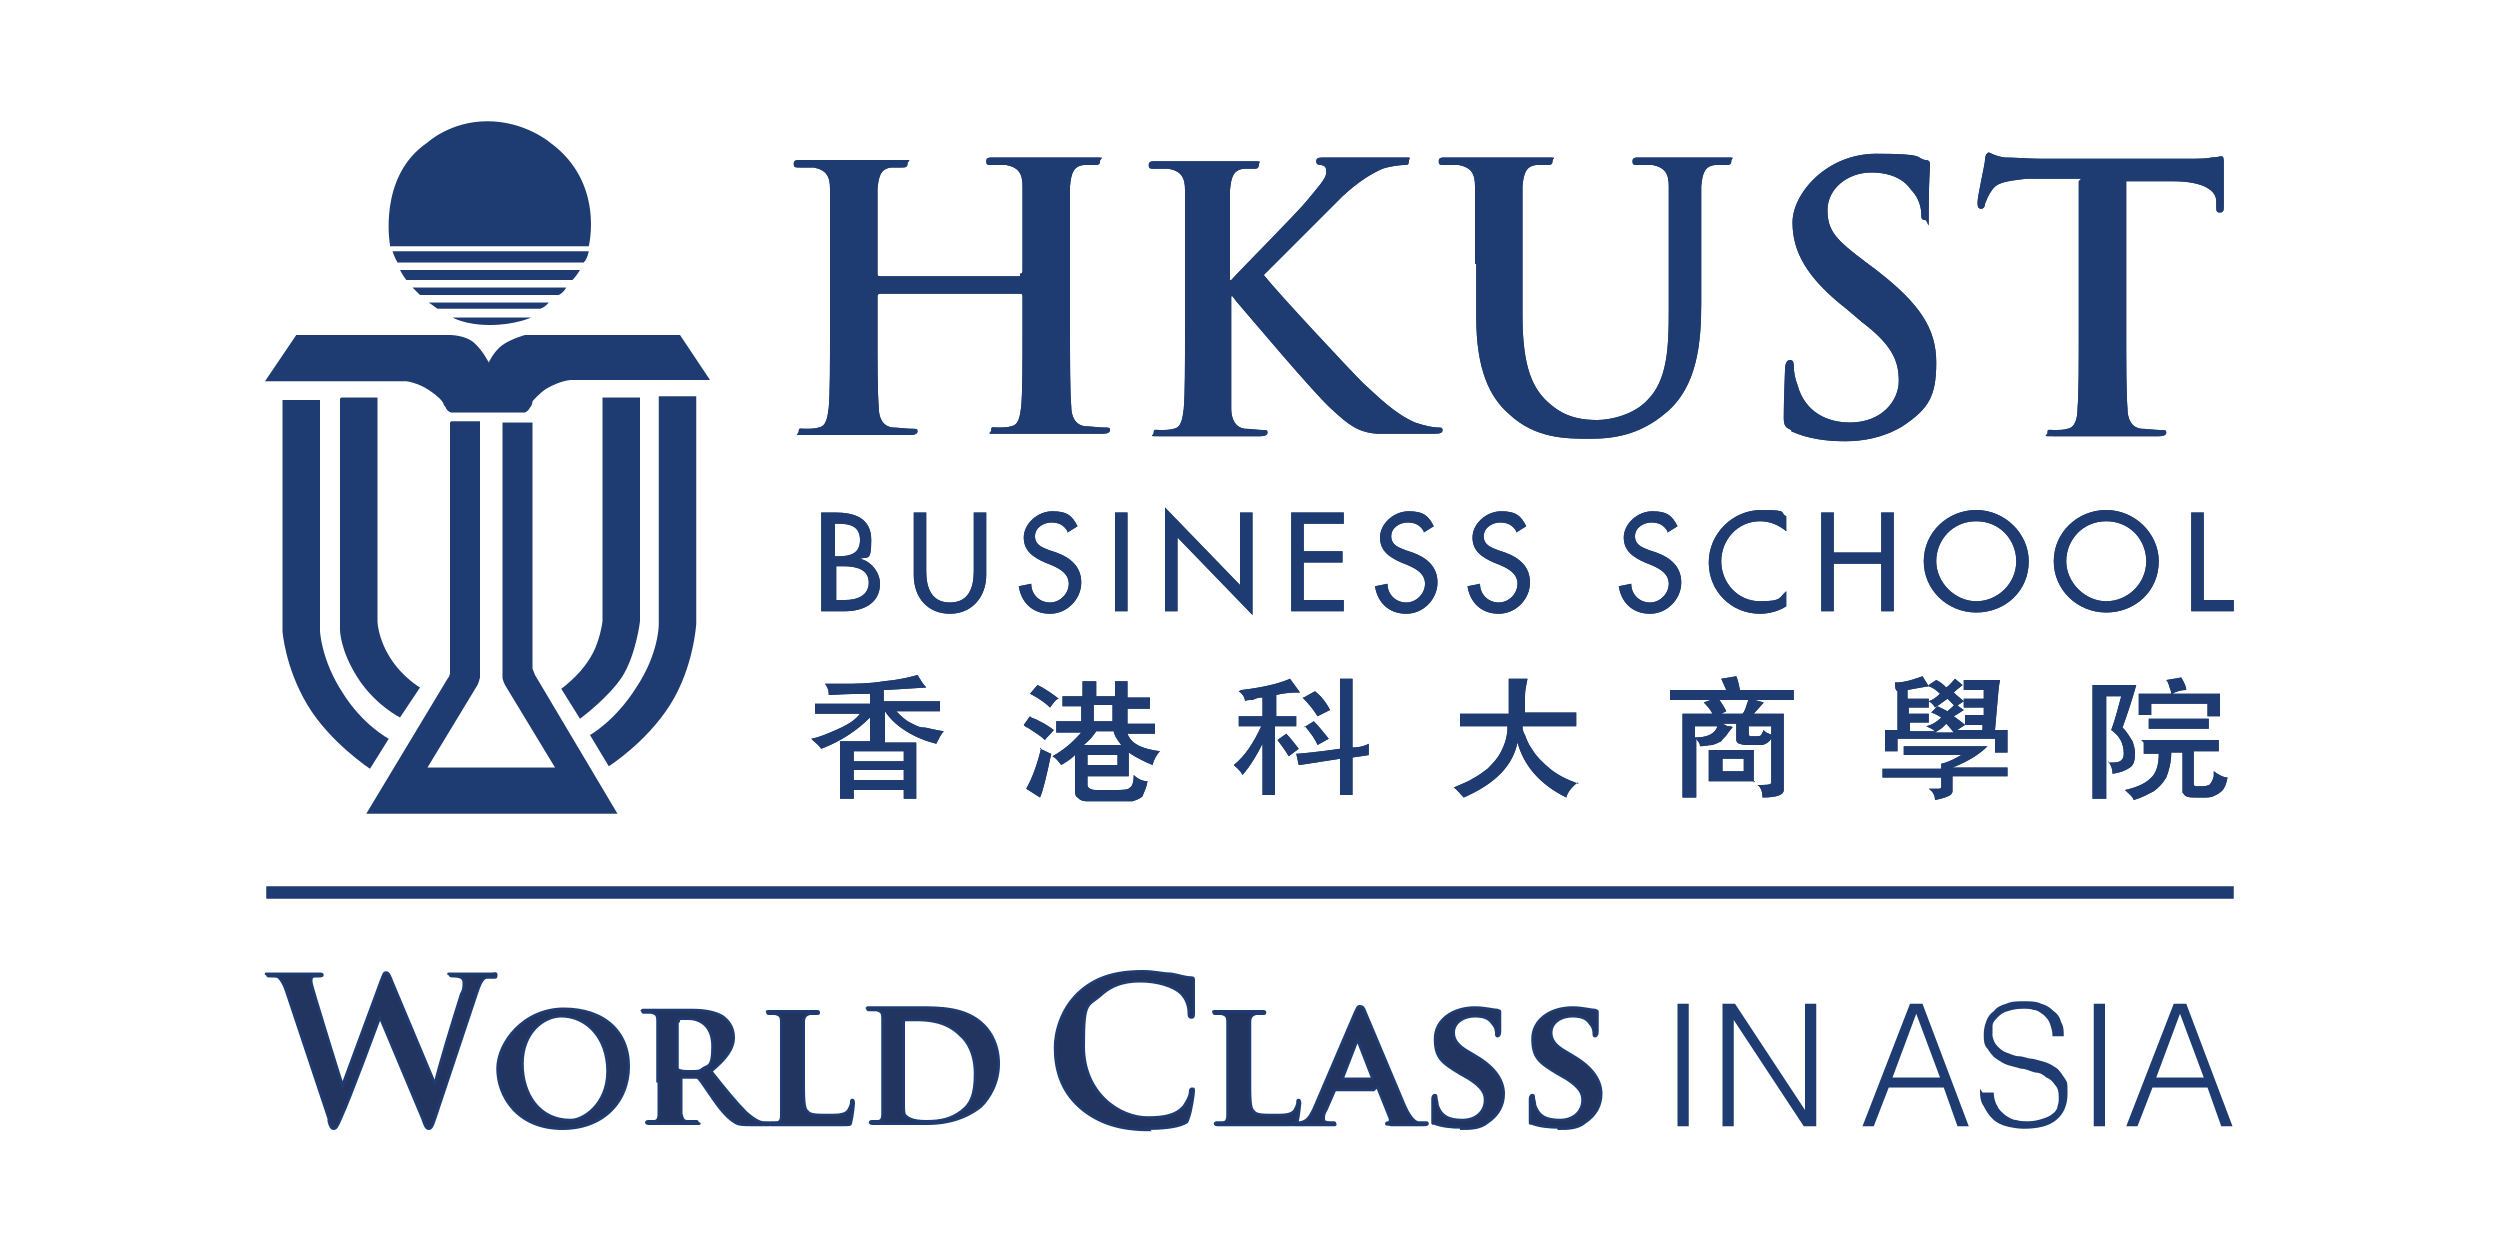 <?xml version="1.0" encoding="UTF-8"?>
<svg id="Layer_3" xmlns="http://www.w3.org/2000/svg" version="1.1" viewBox="0 0 200 100">
  <!-- Generator: Adobe Illustrator 29.3.1, SVG Export Plug-In . SVG Version: 2.1.0 Build 151)  -->
  <defs>
    <style>
      .st0 {
        stroke-width: 1px;
      }

      .st0, .st1 {
        fill: none;
        stroke: #1e3c71;
      }

      .st1 {
        stroke-miterlimit: 3.4;
        stroke-width: .2px;
      }

      .st2 {
        fill: #223560;
      }

      .st3 {
        fill: #1e3c71;
      }
    </style>
  </defs>
  <path class="st3" d="M174.4,81.1l1.9,5.1h-3.8l1.9-5.1ZM171,90.1l1.2-3.1h4.4l1.1,3.1h.9l-3.7-9.8h-1l-3.8,9.8h1ZM168.4,80.3h-.9v9.8h.9v-9.8ZM158.4,87.1c0,.5,0,1,.3,1.4.2.4.4.7.7,1s.7.5,1.1.6c.4.1.9.2,1.4.2,1.1,0,2-.2,2.6-.7.6-.5.9-1.2.9-2.1s0-.9-.2-1.2c-.2-.3-.4-.6-.6-.8-.3-.2-.6-.4-.9-.5-.3-.1-.7-.2-1.1-.3-.4,0-.7-.2-1.1-.2-.3,0-.7-.2-1-.3-.3-.1-.5-.3-.7-.5-.2-.2-.3-.4-.4-.8,0-.3,0-.5,0-.8,0-.3.2-.5.4-.7.2-.2.4-.4.8-.5.3-.1.7-.2,1.2-.2s.6,0,.9.1c.3,0,.5.2.8.4.2.2.4.4.5.7.1.3.2.6.2,1h.9c0-.4,0-.8-.2-1.1-.1-.4-.3-.7-.6-.9-.3-.3-.6-.5-1-.6-.4-.2-.9-.2-1.4-.2s-1,0-1.4.2c-.4.1-.8.3-1,.6-.3.2-.5.5-.6.8-.1.3-.2.6-.2,1,0,.5,0,.9.3,1.2.2.3.4.6.7.8.3.2.6.4.9.5.4.1.7.2,1.1.3.4,0,.7.2,1.1.3.4,0,.7.2.9.4.3.1.5.3.7.6.2.2.3.5.3.9s0,.5-.1.8c0,.2-.2.5-.4.6-.2.2-.5.3-.8.4-.3.1-.7.2-1.1.2s-.7,0-1-.1c-.3,0-.6-.2-.9-.4-.2-.2-.5-.4-.6-.7-.2-.3-.3-.7-.3-1.1h-.9ZM153.3,81.1l1.9,5.1h-3.8l1.9-5.1ZM149.9,90.1l1.2-3.1h4.4l1.1,3.1h.9l-3.7-9.8h-1l-3.8,9.8h.9ZM144.2,90.1h1.1v-9.8h-.9v8.5h0l-5.6-8.5h-1v9.8h.9v-8.5h0l5.6,8.5ZM135.1,80.3h-.9v9.8h.9v-9.8Z"/>
  <path class="st2" d="M124.7,90.3c.7,0,1.5,0,2.1-.5.9-.6,1.3-1.4,1.3-2.3s-.5-2-2.2-3l-.5-.3c-1.1-.6-1.3-1.1-1.3-1.6,0-.8.8-1.3,1.7-1.3s1.2.3,1.4.6c.3.3.3.7.3.8s0,.2.1.2.2-.1.2-.4c0-1,0-1.3,0-1.5s0-.1-.2-.2c-.3,0-1-.2-1.8-.2-1.8,0-3.2,1-3.2,2.5s.5,1.9,2,2.8l.7.4c1.1.7,1.3,1.2,1.3,1.7,0,.9-.7,1.6-1.8,1.6s-1.7-.3-2-1.2c0-.2-.1-.5-.1-.6s0-.2-.1-.2-.2.1-.2.3c0,.2,0,1,0,1.6s0,.3.2.4c.5.2,1.3.3,2.1.3M116.9,90.3c.7,0,1.5,0,2.1-.5.9-.6,1.3-1.4,1.3-2.3s-.5-2-2.2-3l-.5-.3c-1.1-.6-1.3-1.1-1.3-1.6,0-.8.8-1.3,1.7-1.3s1.2.3,1.4.6c.3.3.3.7.3.8s0,.2.1.2.2-.1.2-.4c0-1,0-1.3,0-1.5s0-.1-.2-.2c-.3,0-1-.2-1.8-.2-1.8,0-3.2,1-3.2,2.5s.5,1.9,2,2.8l.7.4c1.1.7,1.3,1.2,1.3,1.7,0,.9-.7,1.6-1.8,1.6s-1.7-.3-2-1.2c0-.2-.1-.5-.1-.6s0-.2-.1-.2-.2.1-.2.3c0,.2,0,1,0,1.6s0,.3.2.4c.5.2,1.3.3,2.1.3M107.4,86.3s0,0,0,0l1.2-3.1s0-.1,0-.1,0,0,0,.1l1.2,3.1s0,0,0,0h-2.5ZM110.1,87c0,0,.1,0,.1,0l1,2.5c0,.1,0,.3-.1.3-.1,0-.2,0-.2.1s.1,0,.4.1c1.1,0,2,0,2.4,0s.5,0,.5-.1,0-.1-.2-.1-.3,0-.5,0c-.2,0-.6-.2-1.1-1.3-.8-1.9-2.9-6.9-3.2-7.6-.1-.3-.2-.4-.4-.4s-.2.1-.4.5l-3.3,7.7c-.3.6-.5,1-1.1,1.1-.1,0-.3,0-.4,0s-.1,0-.1.1,0,.1.2.1c.7,0,1.3,0,1.5,0,.4,0,1,0,1.4,0s.2,0,.2-.1,0-.1-.2-.1h-.2c-.4,0-.5-.1-.5-.3s0-.4.2-.7l.7-1.6c0,0,0,0,.1,0h3ZM100,84.4c0-1.9,0-2.2,0-2.6,0-.4.1-.6.5-.7.1,0,.3,0,.5,0s.2,0,.2-.1,0-.1-.3-.1c-.5,0-1.5,0-1.8,0s-1.2,0-1.7,0-.3,0-.3.1,0,.1.2.1.3,0,.4,0c.4.1.5.2.5.7,0,.4,0,.7,0,2.6v2.2c0,1.1,0,2.1,0,2.6,0,.4-.1.6-.4.6-.1,0-.3,0-.4,0s-.2,0-.2.1c0,0,0,.1.2.1.3,0,.6,0,.9,0,.3,0,.6,0,.7,0,.5,0,1.1,0,1.7,0,.6,0,1.4,0,2.3,0s.7,0,.8-.3c.1-.4.2-1.3.2-1.4s0-.3-.1-.3-.1,0-.1.2c0,.2-.2.6-.3.7-.3.3-.8.3-1.5.3-1,0-1.5,0-1.7-.3-.3-.2-.3-1-.3-2.6v-2.2ZM91.8,90.3c1,0,2.3-.1,2.9-.4.3-.1.3-.2.4-.5.2-.5.4-1.9.4-2.1s0-.2-.1-.2-.2,0-.2.3c0,.3-.3.8-.5,1.1-.6.7-1.5.9-2.9.9-2.2,0-5.1-1.9-5.1-5.7s.3-3.1,1.5-4.2c.7-.6,1.6-1,3-1s2.7.4,3.3,1c.4.4.6,1,.6,1.5,0,.2,0,.4.2.4s.2-.1.2-.4c0-.3,0-1.2,0-1.7,0-.6,0-.8,0-.9s0-.2-.2-.2c-.5,0-1-.2-1.6-.3-.7,0-1.3-.2-2.3-.2-2.4,0-3.9.6-5.1,1.7-1.5,1.4-1.9,3.3-1.9,4.4,0,1.6.4,3.4,2,4.8,1.5,1.3,3.3,1.8,5.5,1.8M72.3,84.2c0-1,0-2,0-2.4,0-.1,0-.2.2-.2.1,0,.5,0,.8,0,1,0,2.4.1,3.5,1.2.6.5,1.2,1.5,1.2,3.1s-.3,2.4-1.1,3c-.8.6-1.6.8-2.8.8s-1.5-.3-1.7-.5c-.1-.1-.1-.6-.1-.9,0-.2,0-1.2,0-2.5v-1.5ZM70.6,86.5c0,1.1,0,2.1,0,2.6,0,.4-.1.6-.4.6-.1,0-.3,0-.4,0s-.2,0-.2.1c0,0,0,.1.2.1.3,0,.6,0,.9,0,.3,0,.6,0,.7,0,.3,0,.8,0,1.3,0,.5,0,1.1,0,1.5,0,2.3,0,3.7-.9,4.3-1.4.7-.7,1.4-1.9,1.4-3.4s-.6-2.5-1.2-3.1c-1.4-1.4-3.5-1.4-5.1-1.4s-1.7,0-2.1,0-1.2,0-1.8,0-.3,0-.3.1,0,.1.2.1c.2,0,.4,0,.5,0,.4.1.5.2.5.7,0,.4,0,.7,0,2.6v2.2ZM64.3,84.4c0-1.9,0-2.2,0-2.6,0-.4.1-.6.5-.7.1,0,.3,0,.5,0s.2,0,.2-.1,0-.1-.3-.1c-.5,0-1.5,0-1.8,0s-1.2,0-1.7,0-.3,0-.3.1,0,.1.2.1.3,0,.4,0c.4.1.5.2.5.7,0,.4,0,.7,0,2.6v2.2c0,1.1,0,2.1,0,2.6,0,.4-.1.6-.4.6-.1,0-.3,0-.4,0s-.2,0-.2.1c0,0,0,.1.2.1.3,0,.6,0,.9,0,.3,0,.6,0,.7,0,.5,0,1.1,0,1.7,0,.6,0,1.4,0,2.3,0s.7,0,.8-.3c.1-.4.2-1.3.2-1.4s0-.3-.1-.3-.1,0-.1.2c0,.2-.2.6-.3.7-.3.3-.8.3-1.5.3-1,0-1.5,0-1.7-.3-.3-.2-.3-1-.3-2.6v-2.2ZM54.3,81.7c0-.1,0-.1.1-.2.1,0,.4,0,.7,0,.7,0,1.9.4,1.9,2.2s-.4,1.5-.8,1.8c-.2.2-.4.2-.9.2s-.7,0-1-.1c0,0-.1,0-.1-.2v-3.6ZM52.7,86.5c0,1.1,0,2.1,0,2.6,0,.4-.1.6-.4.6-.1,0-.3,0-.4,0s-.2,0-.2.1c0,0,0,.1.2.1.5,0,1.3,0,1.6,0s1.2,0,2,0,.3,0,.3-.1,0-.1-.2-.1c-.2,0-.4,0-.6,0-.4,0-.4-.3-.5-.6,0-.5,0-1.5,0-2.6v-.2c0,0,0-.1.1-.1h1.1c0,0,.2,0,.2.1.2.2.7,1,1.2,1.7.7,1,1.2,1.5,1.7,1.8.3.2.7.2,1.4.2h1.2c.2,0,.2,0,.2-.1s0-.1-.2-.1-.2,0-.3,0c-.2,0-.6-.1-1.4-.8-.8-.8-1.7-1.9-2.8-3.3,1.2-1,1.8-1.8,1.8-2.7s-.5-1.4-.9-1.7c-.7-.4-1.6-.5-2.4-.5s-1.5,0-2,0-1.1,0-1.7,0-.3,0-.3.1,0,.1.2.1c.2,0,.4,0,.5,0,.4.1.5.2.5.7,0,.4,0,.7,0,2.6v2.2ZM45.6,89.6c-2.4,0-3.8-2-3.8-4.5s1.7-3.8,3.1-3.8c2,0,3.7,1.7,3.7,4.4s-2,3.9-2.9,3.9M45,90.3c3.3,0,5.3-2.2,5.3-5s-2-4.6-5.2-4.6-5.3,2.7-5.3,4.8,1.5,4.8,5.2,4.8M26.3,89.7c.1.4.2.6.4.6s.3-.2.6-.9c.7-1.5,2.8-7.2,3.1-8h0l3.4,8.1c.2.6.3.8.5.8s.3-.2.5-.8c.8-2.4,2.5-7.5,3.2-9.6.3-.9.5-1.6.9-1.7.2,0,.4,0,.6,0s.2,0,.2-.2-.1-.1-.3-.1c-.5,0-1.2,0-1.3,0s-.8,0-1.7,0-.4,0-.4.1.1.1.3.1c.6,0,.8.2.8.5s0,.6-.2.9c-.6,1.9-1.9,6.1-2.1,7.2h0l-3.4-8.1c-.2-.5-.3-.8-.5-.8s-.2.1-.4.6l-3.1,8.4h0c-.3-.9-1.8-5.8-2.1-6.8-.2-.7-.4-1.3-.4-1.5s0-.3.2-.4c.1,0,.3,0,.4,0s.3,0,.3-.1-.1-.1-.3-.1c-.9,0-1.6,0-1.8,0s-1,0-1.9,0-.4,0-.4.1,0,.1.3.1.5,0,.6.1c.2.2.4.5.6,1.1l3.4,10.2Z"/>
  <path class="st1" d="M124.7,90.3c.7,0,1.5,0,2.1-.5.9-.6,1.3-1.4,1.3-2.3s-.5-2-2.2-3l-.5-.3c-1.1-.6-1.3-1.1-1.3-1.6,0-.8.8-1.3,1.7-1.3s1.2.3,1.4.6c.3.3.3.7.3.8s0,.2.1.2.2-.1.2-.4c0-1,0-1.3,0-1.5s0-.1-.2-.2c-.3,0-1-.2-1.8-.2-1.8,0-3.2,1-3.2,2.5s.5,1.9,2,2.8l.7.4c1.1.7,1.3,1.2,1.3,1.7,0,.9-.7,1.6-1.8,1.6s-1.7-.3-2-1.2c0-.2-.1-.5-.1-.6s0-.2-.1-.2-.2.1-.2.3c0,.2,0,1,0,1.6s0,.3.2.4c.5.2,1.3.3,2.1.3ZM116.9,90.3c.7,0,1.5,0,2.1-.5.9-.6,1.3-1.4,1.3-2.3s-.5-2-2.2-3l-.5-.3c-1.1-.6-1.3-1.1-1.3-1.6,0-.8.8-1.3,1.7-1.3s1.2.3,1.4.6c.3.3.3.7.3.8s0,.2.1.2.2-.1.2-.4c0-1,0-1.3,0-1.5s0-.1-.2-.2c-.3,0-1-.2-1.8-.2-1.8,0-3.2,1-3.2,2.5s.5,1.9,2,2.8l.7.4c1.1.7,1.3,1.2,1.3,1.7,0,.9-.7,1.6-1.8,1.6s-1.7-.3-2-1.2c0-.2-.1-.5-.1-.6s0-.2-.1-.2-.2.1-.2.3c0,.2,0,1,0,1.6s0,.3.2.4c.5.2,1.3.3,2.1.3ZM107.4,86.3s0,0,0,0l1.2-3.1s0-.1,0-.1,0,0,0,.1l1.2,3.1s0,0,0,0h-2.5ZM110.1,87c0,0,.1,0,.1,0l1,2.5c0,.1,0,.3-.1.3-.1,0-.2,0-.2.1s.1,0,.4.1c1.1,0,2,0,2.4,0s.5,0,.5-.1,0-.1-.2-.1-.3,0-.5,0c-.2,0-.6-.2-1.1-1.3-.8-1.9-2.9-6.9-3.2-7.6-.1-.3-.2-.4-.4-.4s-.2.1-.4.5l-3.3,7.7c-.3.6-.5,1-1.1,1.1-.1,0-.3,0-.4,0s-.1,0-.1.1,0,.1.2.1c.7,0,1.3,0,1.5,0,.4,0,1,0,1.4,0s.2,0,.2-.1,0-.1-.2-.1h-.2c-.4,0-.5-.1-.5-.3s0-.4.2-.7l.7-1.6c0,0,0,0,.1,0h3ZM100,84.4c0-1.9,0-2.2,0-2.6,0-.4.1-.6.5-.7.1,0,.3,0,.5,0s.2,0,.2-.1,0-.1-.3-.1c-.5,0-1.5,0-1.8,0s-1.2,0-1.7,0-.3,0-.3.1,0,.1.2.1.3,0,.4,0c.4.1.5.2.5.7,0,.4,0,.7,0,2.6v2.2c0,1.1,0,2.1,0,2.6,0,.4-.1.6-.4.6-.1,0-.3,0-.4,0s-.2,0-.2.1c0,0,0,.1.2.1.3,0,.6,0,.9,0,.3,0,.6,0,.7,0,.5,0,1.1,0,1.7,0,.6,0,1.4,0,2.3,0s.7,0,.8-.3c.1-.4.2-1.3.2-1.4s0-.3-.1-.3-.1,0-.1.2c0,.2-.2.6-.3.7-.3.3-.8.3-1.5.3-1,0-1.5,0-1.7-.3-.3-.2-.3-1-.3-2.6v-2.2ZM91.8,90.3c1,0,2.3-.1,2.9-.4.3-.1.3-.2.4-.5.2-.5.4-1.9.4-2.1s0-.2-.1-.2-.2,0-.2.3c0,.3-.3.8-.5,1.1-.6.7-1.5.9-2.9.9-2.2,0-5.1-1.9-5.1-5.7s.3-3.1,1.5-4.2c.7-.6,1.6-1,3-1s2.7.4,3.3,1c.4.4.6,1,.6,1.5,0,.2,0,.4.2.4s.2-.1.2-.4c0-.3,0-1.2,0-1.7,0-.6,0-.8,0-.9s0-.2-.2-.2c-.5,0-1-.2-1.6-.3-.7,0-1.3-.2-2.3-.2-2.4,0-3.9.6-5.1,1.7-1.5,1.4-1.9,3.3-1.9,4.4,0,1.6.4,3.4,2,4.8,1.5,1.3,3.3,1.8,5.5,1.8ZM72.3,84.2c0-1,0-2,0-2.4,0-.1,0-.2.2-.2.1,0,.5,0,.8,0,1,0,2.4.1,3.5,1.2.6.5,1.2,1.5,1.2,3.1s-.3,2.4-1.1,3c-.8.6-1.6.8-2.8.8s-1.5-.3-1.7-.5c-.1-.1-.1-.6-.1-.9,0-.2,0-1.2,0-2.5v-1.5ZM70.6,86.5c0,1.1,0,2.1,0,2.6,0,.4-.1.6-.4.6-.1,0-.3,0-.4,0s-.2,0-.2.1c0,0,0,.1.2.1.3,0,.6,0,.9,0,.3,0,.6,0,.7,0,.3,0,.8,0,1.3,0,.5,0,1.1,0,1.5,0,2.3,0,3.7-.9,4.3-1.4.7-.7,1.4-1.9,1.4-3.4s-.6-2.5-1.2-3.1c-1.4-1.4-3.5-1.4-5.1-1.4s-1.7,0-2.1,0-1.2,0-1.8,0-.3,0-.3.1,0,.1.2.1c.2,0,.4,0,.5,0,.4.1.5.2.5.7,0,.4,0,.7,0,2.6v2.2ZM64.3,84.4c0-1.9,0-2.2,0-2.6,0-.4.1-.6.5-.7.1,0,.3,0,.5,0s.2,0,.2-.1,0-.1-.3-.1c-.5,0-1.5,0-1.8,0s-1.2,0-1.7,0-.3,0-.3.1,0,.1.2.1.3,0,.4,0c.4.1.5.2.5.7,0,.4,0,.7,0,2.6v2.2c0,1.1,0,2.1,0,2.6,0,.4-.1.6-.4.6-.1,0-.3,0-.4,0s-.2,0-.2.1c0,0,0,.1.2.1.3,0,.6,0,.9,0,.3,0,.6,0,.7,0,.5,0,1.1,0,1.7,0,.6,0,1.4,0,2.3,0s.7,0,.8-.3c.1-.4.2-1.3.2-1.4s0-.3-.1-.3-.1,0-.1.2c0,.2-.2.6-.3.7-.3.3-.8.3-1.5.3-1,0-1.5,0-1.7-.3-.3-.2-.3-1-.3-2.6v-2.2ZM54.3,81.7c0-.1,0-.1.1-.2.1,0,.4,0,.7,0,.7,0,1.9.4,1.9,2.2s-.4,1.5-.8,1.8c-.2.2-.4.2-.9.2s-.7,0-1-.1c0,0-.1,0-.1-.2v-3.6ZM52.7,86.5c0,1.1,0,2.1,0,2.6,0,.4-.1.6-.4.6-.1,0-.3,0-.4,0s-.2,0-.2.1c0,0,0,.1.2.1.5,0,1.3,0,1.6,0s1.2,0,2,0,.3,0,.3-.1,0-.1-.2-.1c-.2,0-.4,0-.6,0-.4,0-.4-.3-.5-.6,0-.5,0-1.5,0-2.6v-.2c0,0,0-.1.1-.1h1.1c0,0,.2,0,.2.1.2.2.7,1,1.2,1.7.7,1,1.2,1.5,1.7,1.8.3.2.7.2,1.4.2h1.2c.2,0,.2,0,.2-.1s0-.1-.2-.1-.2,0-.3,0c-.2,0-.6-.1-1.4-.8-.8-.8-1.7-1.9-2.8-3.3,1.2-1,1.8-1.8,1.8-2.7s-.5-1.4-.9-1.7c-.7-.4-1.6-.5-2.4-.5s-1.5,0-2,0-1.1,0-1.7,0-.3,0-.3.1,0,.1.2.1c.2,0,.4,0,.5,0,.4.1.5.2.5.7,0,.4,0,.7,0,2.6v2.2ZM45.6,89.6c-2.4,0-3.8-2-3.8-4.5s1.7-3.8,3.1-3.8c2,0,3.7,1.7,3.7,4.4s-2,3.9-2.9,3.9ZM45,90.3c3.3,0,5.3-2.2,5.3-5s-2-4.6-5.2-4.6-5.3,2.7-5.3,4.8,1.5,4.8,5.2,4.8ZM26.3,89.7c.1.4.2.6.4.6s.3-.2.6-.9c.7-1.5,2.8-7.2,3.1-8h0l3.4,8.1c.2.6.3.8.5.8s.3-.2.5-.8c.8-2.4,2.5-7.5,3.2-9.6.3-.9.5-1.6.9-1.7.2,0,.4,0,.6,0s.2,0,.2-.2-.1-.1-.3-.1c-.5,0-1.2,0-1.3,0s-.8,0-1.7,0-.4,0-.4.1.1.1.3.1c.6,0,.8.2.8.5s0,.6-.2.9c-.6,1.9-1.9,6.1-2.1,7.2h0l-3.4-8.1c-.2-.5-.3-.8-.5-.8s-.2.1-.4.6l-3.1,8.4h0c-.3-.9-1.8-5.8-2.1-6.8-.2-.7-.4-1.3-.4-1.5s0-.3.2-.4c.1,0,.3,0,.4,0s.3,0,.3-.1-.1-.1-.3-.1c-.9,0-1.6,0-1.8,0s-1,0-1.9,0-.4,0-.4.1,0,.1.3.1.5,0,.6.1c.2.2.4.5.6,1.1l3.4,10.2Z"/>
  <path class="st3" d="M46.7,21c.3-.3.4-.9.4-.9h-15.7s.2.6.4.9h15Z"/>
  <path class="st3" d="M45.8,22.4c.3-.3.6-.8.6-.8h-14.4s.2.4.5.8h13.3Z"/>
  <path class="st3" d="M44.7,23.6c.4-.2.6-.6.6-.6h-12.3s.3.3.6.6h11.1Z"/>
  <path class="st3" d="M43.2,24.7c.4-.1.7-.5.7-.5h-9.6s0,0,.7.5h8.2Z"/>
  <path class="st3" d="M36.2,25.4s1,.6,3,.6,3.3-.6,3.3-.6h-6.3Z"/>
  <path class="st3" d="M36,26.8s1.2,0,1.9.6c.7.6,1.2,1.6,1.2,1.6,0,0,.4-.9,1.1-1.4.7-.5,1.8-.8,1.8-.8h12.4l2.4,3.6h-11.1s-.8,0-2,.7c-.6.4-1.1,1-1.1,1,0,0,0,.3-.2.5-.1.2-.2.3-.4.4-.2,0-.1,0-.1,0h-5.8s-.2,0-.4-.3c-.1-.2,0-.1-.2-.3,0-.2-.3-.6-1.2-1.2-.9-.6-1.8-.7-1.8-.7h-11.3l2.5-3.7h12.2Z"/>
  <path class="st3" d="M27.2,31.9v18.5s0,1.6,1.4,3.8c1.4,2.2,3.4,3.2,3.4,3.2l1.6-2.4s-1.4-.8-2.4-2.4c-1-1.6-1-2.9-1-2.9v-17.9h-2.9Z"/>
  <path class="st3" d="M48.2,31.8v17.9s-.2,1.8-1.1,3.1c-.8,1.3-2.2,2.3-2.2,2.3l1.5,2.4s2.3-1.7,3.4-3.4c1.1-1.8,1.4-4.4,1.4-4.4v-17.9h-2.9Z"/>
  <path class="st3" d="M22.6,31.9v18.6s.2,2.9,2,5.9c1.8,3,5,5.1,5,5.1l1.5-2.4s-2.1-1.1-3.7-3.7c-1.7-2.6-1.8-4.9-1.8-4.9v-18.5h-3Z"/>
  <path class="st3" d="M36,33.8v19.6s0,0,0,.4c0,.3-.2.5-.2.5l-6.5,10.8h20.1l-6.6-11.1-.2-.5v-.5c0,0,0-19.2,0-19.2h-2.4v19.9s0,.3,0,.5c0,.2.2.6.2.6l4,6.6h-10.2l4-6.6s.1-.2.2-.6c0-.3,0-.6,0-.6v-19.9h-2.3Z"/>
  <path class="st3" d="M52.7,31.8v18.2s0,2.3-1.8,5c-1.7,2.7-3.7,3.8-3.7,3.8l1.5,2.5s3-1.9,4.9-4.9c1.9-3,2.1-6.5,2.1-6.5v-18.2h-3Z"/>
  <path class="st3" d="M31.2,19.6s-1-5.5,3-8.2c0,0,1.8-1.7,4.8-1.7s5,1.7,5,1.7c4.4,3.2,3.1,8.3,3.1,8.3h-15.9Z"/>
  <path class="st3" d="M81.6,21.9c0,0,.2,0,.2-.2v-.6c0-4.4,0-5.3,0-6.2,0-1-.3-1.5-1.3-1.7-.2,0-.7,0-1.1,0s-.5,0-.5-.3.2-.3.6-.3c1.6,0,3.4,0,4.2,0s2.5,0,3.7,0,.6,0,.6.3-.2.3-.5.3-.5,0-.8,0c-.8.1-1,.6-1.1,1.7,0,.9,0,1.8,0,6.2v5.1c0,2.7,0,5,.1,6.3,0,.8.3,1.5,1.1,1.6.4,0,1.1.1,1.5.1s.5,0,.5.2-.2.3-.6.3c-1.9,0-3.7,0-4.6,0s-2.5,0-3.7,0-.6,0-.6-.3.1-.2.5-.2.8,0,1.1-.1c.6-.1.7-.8.8-1.6.1-1.2.1-3.5.1-6.2v-2.6c0-.1,0-.2-.2-.2h-11.2c0,0-.2,0-.2.2v2.6c0,2.7,0,5,.1,6.3,0,.8.3,1.5,1.1,1.6.4,0,1.1.1,1.5.1s.5,0,.5.2-.2.3-.6.3c-1.9,0-3.7,0-4.6,0s-2.5,0-3.7,0-.6,0-.6-.3.1-.2.5-.2.8,0,1.1-.1c.6-.1.7-.8.8-1.6.1-1.2.1-3.5.1-6.2v-5.1c0-4.4,0-5.3,0-6.2,0-1-.3-1.5-1.3-1.7-.2,0-.7,0-1.1,0s-.5,0-.5-.3.2-.3.6-.3c1.6,0,3.4,0,4.2,0s2.5,0,3.7,0,.6,0,.6.3-.2.3-.5.3-.5,0-.8,0c-.8.1-1,.6-1.1,1.7,0,.9,0,1.8,0,6.2v.6c0,.1,0,.2.2.2h11.2Z"/>
  <path class="st3" d="M98.4,22.4h.1c1-1.1,5.3-5.4,6.1-6.4.8-1,1.5-1.7,1.5-2.2s-.1-.5-.4-.6c-.3,0-.4-.1-.4-.3s.1-.3.5-.3c.6,0,2.2,0,3,0s2.5,0,3.4,0,.5,0,.5.3-.1.3-.4.3-1.1.1-1.7.3c-.9.4-1.9,1-3.2,2.2-.9.9-5.3,5.3-6.3,6.3,1.1,1.4,6.8,7.5,7.9,8.6,1.3,1.2,2.6,2.5,4.2,3.2.9.3,1.5.4,1.8.4s.4,0,.4.2-.1.3-.7.3h-2.5c-.9,0-1.4,0-2,0-1.6-.1-2.4-.8-3.6-1.9-1.3-1.1-7-7.9-7.7-8.7l-.3-.4h-.1v2.7c0,2.7,0,5,0,6.3,0,.8.3,1.5,1.1,1.6.4,0,1.1.1,1.4.1s.4,0,.4.2-.2.3-.6.3c-1.6,0-3.5,0-4.2,0s-2.5,0-3.7,0-.6,0-.6-.3.1-.2.5-.2.8,0,1.1-.1c.6-.1.7-.8.8-1.6.1-1.2.1-3.5.1-6.2v-5.1c0-4.4,0-5.3,0-6.2,0-1-.3-1.5-1.3-1.7-.2,0-.7,0-1.1,0s-.5,0-.5-.3.2-.3.6-.3c1.5,0,3.4,0,4.1,0s2.5,0,3.5,0,.6,0,.6.3-.2.3-.4.3-.5,0-.8,0c-.8.1-1,.6-1.1,1.7,0,.9,0,1.8,0,6.2v1.3Z"/>
  <path class="st3" d="M118,21.1c0-4.4,0-5.3,0-6.2,0-1-.3-1.5-1.3-1.7-.2,0-.7,0-1.1,0s-.5,0-.5-.3.2-.3.6-.3c1.5,0,3.4,0,4.3,0s2.5,0,3.6,0,.6,0,.6.3-.2.3-.5.3-.5,0-.8,0c-.8.1-1,.6-1.1,1.7,0,.9,0,1.8,0,6.2v4.1c0,4.2.8,6,2.3,7.2,1.3,1.1,2.7,1.2,3.7,1.2s2.9-.4,4-1.6c1.6-1.6,1.7-4.2,1.7-7.2v-3.7c0-4.4,0-5.3,0-6.2,0-1-.3-1.5-1.3-1.7-.2,0-.7,0-1.1,0s-.5,0-.5-.3.2-.3.6-.3c1.5,0,3.3,0,3.4,0,.4,0,2.2,0,3.3,0s.6,0,.6.3-.2.3-.5.3-.5,0-.8,0c-.8.1-1,.6-1.1,1.7,0,.9,0,1.8,0,6.2v3.1c0,3.2-.3,6.7-2.8,8.8-2.1,1.8-4.2,2.1-6.1,2.1s-4.4,0-6.5-2c-1.5-1.3-2.6-3.5-2.6-7.7v-4.3Z"/>
  <path class="st3" d="M143.3,34.4c-.5-.2-.6-.4-.6-1,0-1.6.1-3.4.1-3.8,0-.4.1-.8.4-.8s.3.3.3.5c0,.4.1,1,.3,1.5.6,2.2,2.4,3,4.2,3,2.6,0,3.9-1.8,3.9-3.3s-.4-2.8-2.9-4.7l-1.3-1.1c-3.2-2.5-4.3-4.6-4.3-6.9s2.7-5.5,6.7-5.5,3.1.3,3.9.5c.3,0,.4.1.4.4,0,.4-.1,1.2-.1,3.5s0,.9-.3.9-.3-.2-.3-.5-.1-1.2-.8-1.9c-.4-.6-1.3-1.4-3.2-1.4s-3.5,1.3-3.5,3,.7,2.4,3.1,4.2l.8.6c3.5,2.7,4.8,4.7,4.8,7.4s-.6,3.7-2.7,5.1c-1.5.9-3.1,1.2-4.6,1.2s-3-.2-4.3-.8"/>
  <path class="st3" d="M166.5,14.3h-4.4c-1.7.2-2.4.3-2.8,1-.3.4-.4.8-.5,1,0,.2-.1.4-.3.4s-.3-.1-.3-.5c0-.5.6-3.1.6-3.4,0-.4.2-.6.3-.6s.5.3,1.3.4c.8,0,2,.1,2.9.1h11.6c.9,0,1.6,0,2-.1.4,0,.7-.1.8-.1.2,0,.2.2.2.6s0,2.6,0,3.4c0,.3,0,.5-.3.5s-.3-.1-.3-.6v-.3c0-.8-.9-1.6-3.5-1.6h-3.7c0,0,0,11.9,0,11.9,0,2.7,0,5,.1,6.3,0,.8.3,1.5,1.1,1.6.4,0,1.1.1,1.5.1s.5,0,.5.2-.2.3-.6.3c-1.9,0-3.8,0-4.6,0s-2.5,0-3.7,0-.6,0-.6-.3.1-.2.5-.2.8,0,1.1-.1c.6-.1.8-.8.8-1.6.1-1.2.1-3.5.1-6.2v-12Z"/>
  <path class="st3" d="M66.8,48h.8c.9,0,1.9-.3,1.9-1.4s-1.1-1.3-2-1.3h-.6v2.7ZM66.8,44.5h.3c.9,0,1.7-.2,1.7-1.3s-.8-1.3-1.7-1.3h-.3v2.6ZM65.8,41h1c1.5,0,2.9.4,2.9,2.2s-.3,1.3-.9,1.5h0c.9.2,1.6,1.1,1.6,2,0,1.6-1.4,2.2-2.8,2.2h-1.9v-7.9Z"/>
  <path class="st3" d="M74.1,41v4.7c0,1.3.4,2.5,1.9,2.5s1.9-1.2,1.9-2.5v-4.7h1v5c0,1.7-1.1,3.1-2.9,3.1s-2.9-1.3-2.9-3.1v-5h1Z"/>
  <path class="st3" d="M85.4,42.5c-.3-.5-.7-.7-1.3-.7s-1.3.4-1.3,1.1.6.9,1.1,1.1l.6.2c1.1.4,2,1.1,2,2.4s-1.1,2.5-2.5,2.5-2.3-.9-2.5-2.2l1-.2c0,.9.7,1.5,1.5,1.5s1.5-.7,1.5-1.5-.7-1.2-1.4-1.5l-.5-.2c-.9-.4-1.7-.9-1.7-2s1.1-2.1,2.3-2.1,1.6.4,2,1.2l-.8.5Z"/>
  <rect class="st3" x="89.2" y="41" width="1" height="7.9"/>
  <polygon class="st3" points="93.2 40.6 99.2 46.8 99.2 41 100.2 41 100.2 49.2 94.2 43 94.2 48.9 93.2 48.9 93.2 40.6"/>
  <polygon class="st3" points="103.3 41 107.5 41 107.5 41.9 104.3 41.9 104.3 44.1 107.4 44.1 107.4 45 104.3 45 104.3 48 107.5 48 107.5 48.9 103.3 48.9 103.3 41"/>
  <path class="st3" d="M113.9,42.5c-.3-.5-.7-.7-1.3-.7s-1.3.4-1.3,1.1.6.9,1.1,1.1l.6.2c1.1.4,2,1.1,2,2.4s-1.1,2.5-2.5,2.5-2.3-.9-2.5-2.2l1-.2c0,.9.7,1.5,1.5,1.5s1.5-.7,1.5-1.5-.7-1.2-1.4-1.5l-.5-.2c-.9-.4-1.7-.9-1.7-2s1.1-2.1,2.3-2.1,1.6.4,2,1.2l-.8.5Z"/>
  <path class="st3" d="M121.3,42.5c-.3-.5-.7-.7-1.3-.7s-1.3.4-1.3,1.1.6.9,1.1,1.1l.6.2c1.1.4,2,1.1,2,2.4s-1.1,2.5-2.5,2.5-2.3-.9-2.5-2.2l1-.2c0,.9.7,1.5,1.5,1.5s1.5-.7,1.5-1.5-.7-1.2-1.4-1.5l-.5-.2c-.9-.4-1.7-.9-1.7-2s1.1-2.1,2.3-2.1,1.6.4,2,1.2l-.8.5Z"/>
  <path class="st3" d="M133.4,42.5c-.3-.5-.7-.7-1.3-.7s-1.3.4-1.3,1.1.6.9,1.1,1.1l.6.2c1.1.4,2,1.1,2,2.4s-1.1,2.5-2.5,2.5-2.3-.9-2.5-2.2l1-.2c0,.9.7,1.5,1.5,1.5s1.5-.7,1.5-1.5-.7-1.2-1.4-1.5l-.5-.2c-.9-.4-1.7-.9-1.7-2s1.1-2.1,2.3-2.1,1.6.4,2,1.2l-.8.5Z"/>
  <path class="st3" d="M142.9,42.5c-.6-.5-1.3-.8-2.1-.8-1.8,0-3.1,1.5-3.1,3.2s1.3,3.2,3.1,3.2,1.5-.3,2.1-.8v1.2c-.6.4-1.4.6-2.1.6-2.3,0-4.1-1.8-4.1-4.1s1.9-4.2,4.2-4.2,1.4.2,2,.5v1.1Z"/>
  <polygon class="st3" points="150.5 44.2 150.5 41 151.5 41 151.5 48.9 150.5 48.9 150.5 45.1 146.7 45.1 146.7 48.9 145.7 48.9 145.7 41 146.7 41 146.7 44.2 150.5 44.2"/>
  <path class="st3" d="M161.3,44.9c0-1.7-1.3-3.2-3.2-3.2s-3.2,1.5-3.2,3.2,1.5,3.2,3.2,3.2,3.2-1.4,3.2-3.2M162.3,44.9c0,2.4-1.9,4.1-4.2,4.1s-4.2-1.8-4.2-4.1,1.9-4.1,4.2-4.1,4.2,1.9,4.2,4.1"/>
  <path class="st3" d="M171.7,44.9c0-1.7-1.3-3.2-3.2-3.2s-3.2,1.5-3.2,3.2,1.5,3.2,3.2,3.2,3.2-1.4,3.2-3.2M172.7,44.9c0,2.4-1.9,4.1-4.2,4.1s-4.2-1.8-4.2-4.1,1.9-4.1,4.2-4.1,4.2,1.9,4.2,4.1"/>
  <polygon class="st3" points="176.3 48 178.7 48 178.7 48.9 175.3 48.9 175.3 41 176.3 41 176.3 48"/>
  <path class="st3" d="M68.3,62.4h4v-.8h-4v.8ZM68.3,60.9h4v-.8h-4v.8ZM70.8,57.2v2.2h2.5s0,.9,0,.9v3.6s-1,0-1,0v-.7h-4v.7h-1.1v-1c0,0,0-2.7,0-2.7v-.9s.9,0,.9,0h1.5v-1.9c-1,1-2.3,1.9-3.9,2.5-.2-.3-.5-.5-.8-.8.6-.1,1.3-.4,2.2-.8.9-.4,1.4-.8,1.7-1.2h-3.6s0-.8,0-.8h.9s3.5,0,3.5,0v-.8c-.4,0-1.5,0-3.3.1,0-.2,0-.5-.3-.9.4,0,.9,0,1.4,0,1,0,2.1,0,3.3-.2,1.1-.1,2-.3,2.7-.5.2.3.4.7.7,1-1.8.1-2.9.2-3.4.2v.9h4.5s0,.8,0,.8h-1.2s-2.3,0-2.3,0c.4.4.7.7,1.1.9.4.2.7.4,1.1.4.3,0,.8.2,1.6.3-.2.2-.4.6-.6,1-.8-.2-1.6-.5-2.4-1-.8-.5-1.3-1-1.7-1.6"/>
  <path class="st3" d="M89,56.4h-1.5v1.3h1.5v-1.3ZM89.4,60.4h-2.4v.8h2.4v-.8ZM86.7,59.6h3c-.4-.5-.6-.9-.6-1.1h-1.4c-.2.3-.5.7-1,1.1M90.3,60.2v1.9c0,0-.9,0-.9,0h-2.4v.7c0,.2.2.4.7.4.5,0,1,0,1.5,0s1.1,0,1.2-.2c.2-.1.3-.5.3-1,.3.3.7.5,1.1.5-.1.6-.3.9-.4,1.2-.2.2-.5.3-.8.4-.4,0-1.2,0-2.4,0s-1,0-1.3,0c-.3,0-.5-.1-.7-.3-.2-.1-.2-.4-.2-.7v-2.7c-.3.3-.6.5-1.1.8-.3-.4-.5-.6-.7-.7.9-.5,1.6-1.1,2.3-1.9h-1c-.6,0-.9,0-1,0v-.9h.6s1.4,0,1.4,0v-1.2h-1.5s0-.8,0-.8c.1,0,.3,0,.6,0h1v-1.2s1.1,0,1.1,0v.7c0,0,0,.5,0,.5h1.5v-1.2s1,0,1,0v.8s0,.5,0,.5h1.8s0,.9,0,.9h-.6c0,0-1.2,0-1.2,0v1.2h2.2s0,.8,0,.8h-.9s-1.3,0-1.3,0c.3.8,1.1,1.2,2.6,1.4-.3.3-.5.7-.6,1.1-.5-.2-1.1-.5-1.6-.8M83,54.8c.8.4,1.3.8,1.7,1.1-.2,0-.4.3-.7.7-.3-.3-.8-.7-1.6-1.1l.6-.7ZM83.2,59.9c.5.2.8.4.9.4-.4,1.9-.7,3.1-.9,3.5l-1.1-.7c.5-.9.9-2,1.2-3.3M82.5,57.4c.8.3,1.4.7,1.8,1-.3.4-.6.6-.7.8-.3-.3-.8-.6-1.4-1-.1,0-.2-.1-.3-.2l.5-.7Z"/>
  <path class="st3" d="M104.3,55.8l.9-.5c.5.4.9.9,1.2,1.5l-1,.5c-.3-.5-.7-1-1.2-1.5M104.3,58.2l.8-.5c.4.4.8.9,1.2,1.4l-.9.5c-.2-.5-.5-.9-1-1.5M107.1,54.3h1.1v1.1s0,4.4,0,4.4c.7,0,1.1-.2,1.3-.3v.9c.1,0-1.3.2-1.3.2v3s-1,0-1,0v-.9s0-2,0-2c-2,.3-3.1.5-3.3.5l-.2-.9c.2,0,1.4-.1,3.5-.4v-5.6ZM102.2,59.2l.7-.5c.3.3.6.7,1,1.2l-.8.6c-.3-.5-.6-.9-.9-1.3M99.3,55.2c1.7-.2,3-.5,3.9-.9l.8,1.1c-.5,0-1.1,0-1.9.2v1.7h1.6s0,.8,0,.8h-.9s-.8,0-.8,0v5.5s-1,0-1,0v-1.4c0,0,0-2.7,0-2.7-.5,1-1,1.8-1.6,2.5-.2-.4-.5-.6-.7-.8.9-.7,1.6-1.8,2.2-3.1h-1.8s0-.8,0-.8h1.1s.8,0,.8,0v-1.5c-.2,0-.4,0-.8.2-.3,0-.5,0-.6.1,0-.3-.2-.6-.5-.8"/>
  <path class="st3" d="M126.2,62.6c-.5.4-.8.8-.9,1.2-2.2-1.1-3.4-2.6-3.9-4.4-.4,1.9-1.8,3.3-4.3,4.4-.3-.3-.5-.6-.8-.8.7-.3,1.2-.5,1.5-.7.4-.2.8-.5,1.2-.8.4-.4.8-.8,1.1-1.4.3-.6.5-1.2.5-2h-2.7c-.3,0-.7,0-1.1,0v-1c.6,0,.9,0,1.1,0h2.8v-1.5c0-.2,0-.6,0-1.3h1.5c-.1.5-.2.9-.2,1.4v1.3c0,0,3.1,0,3.1,0,.3,0,.7,0,1,0v1.1h-1c0,0-3.3,0-3.3,0,0,.1,0,.4.2.7.1.3.3.8.6,1.2.3.5.8,1,1.4,1.5.6.5,1.4.9,2.3,1.2"/>
  <path class="st3" d="M141.7,58.8v-.7h-1.8v.5c0,.2,0,.3.2.3,0,0,.2,0,.4,0,.2,0,.3,0,.4-.1,0,0,.1-.2.2-.4.1.2.4.3.7.4M139.5,60.7h-1.7v1h1.7v-1ZM140.4,62.5h-1s-1.7,0-1.7,0h-1s0-.6,0-.6v-1.9h.9c0,0,1.9,0,1.9,0h.8c0,0,0,.7,0,.7v1.9ZM137.4,58.1h-1.8v.9c1,0,1.6-.3,1.8-.9M135.7,62.2v1.6s-1.1,0-1.1,0v-1.7s0-3.8,0-3.8v-1.2s1.1,0,1.1,0h1.3c-.2-.4-.5-.7-.7-.9l1.1-.4c.4.5.6.9.7,1.1l-.4.2h1.7c.2-.2.3-.6.5-1.2.5.1.9.2,1.2.3l-.8.9h1.3s1.1,0,1.1,0v1s0,5.1,0,5.1c0,.4-.6.6-1.7.6,0-.4-.1-.8-.4-1,.7,0,1.1,0,1.1-.2v-3.5c-.2.3-.4.4-.7.5-.3,0-.6,0-1,0s-.6,0-.8-.1c-.2,0-.3-.2-.3-.3,0-.1,0-.3,0-.6v-.7h-1.2c0,0,.2,0,.5.2.2,0,.4,0,.4.1,0,0-.2.2-.4.5-.2.3-.4.4-.5.6-.2.1-.4.2-.7.3-.3,0-.6.1-1,.1,0-.3-.2-.4-.3-.6v3ZM143.5,56h-1.3s-7.4,0-7.4,0h-1.2s0-.8,0-.8h1.2s3.3,0,3.3,0l-.4-.9,1.2-.2c.1.2.2.6.3,1.1h4.3s0,.9,0,.9Z"/>
  <path class="st3" d="M156.4,58.6h-.1c-.3-.4-.5-.6-.6-.7,0,0-.2.2-.3.3-.1.1-.3.2-.6.4h0s.2,0,.2,0h1.4ZM154.3,54.8l.6-.4c.4.2.6.4.8.6.3-.2.5-.5.7-.7l.6.5c-.2.2-.4.3-.7.6.3.3.6.5.8.7-.3.2-.5.3-.6.5-.3-.3-.5-.5-.7-.7-.4.3-.7.5-1,.7-.1-.2-.3-.4-.5-.5.3-.1.6-.3.9-.6-.3-.3-.6-.5-.9-.6M158.6,58.6v-.6c0,0-.8,0-.8,0h-.6s0-.8,0-.8h.6s.9,0,.9,0v-.6c0,0-.9,0-.9,0h-.7s0-.7,0-.7h.6s1,0,1,0v-.7c0,0-1,0-1,0h-.6s0-.8,0-.8h.6s1.2,0,1.2,0h1.1s-.1.6-.1.6l-.3,3.4h1s0,.6,0,.6v1.2s-1,0-1,0v-.6s0-.5,0-.5h-7.8v1s-1,0-1,0v-.3s0-.8,0-.8v-.6s1,0,1,0v-3.1c-.2-.1-.2-.4-.2-.7.9,0,1.6-.3,2.2-.5l.5.8c-.6.1-1.2.2-1.7.3v.7h1.7s0,.7,0,.7h-.5s-1.1,0-1.1,0v.5h1.6s0,.7,0,.7h-.4s-1.1,0-1.1,0v.7h2c-.2-.2-.5-.3-.7-.4.4-.1.8-.3,1.2-.7-.3-.2-.5-.3-.8-.4l.5-.5.8.4c.2-.2.5-.4.6-.6l.7.5c-.3.2-.6.4-.8.5.4.3.7.5.9.7-.3.2-.5.3-.6.4h2ZM156.3,61.4h3.3c.1,0,.5,0,1,0v.7c-.5,0-.8,0-1,0h-3.4v1.2c0,.3-.4.5-1.4.7,0-.4-.2-.7-.5-.9.3,0,.5,0,.7,0,.2,0,.3,0,.3-.2v-.7h-3.7c-.1,0-.5,0-1,0v-.7c.5,0,.8,0,1,0h3.7v-.4c.5-.1,1.1-.4,1.6-.7h-3.7c-.1,0-.5,0-.9,0v-.7c.5,0,.8,0,.9,0h5.8c-.6.6-1.5,1.2-2.8,1.7"/>
  <path class="st3" d="M171.9,57.5h1.2s2.5,0,2.5,0h1.1s0,.8,0,.8h-1.1c0,0-2.5,0-2.5,0h-1.2c0,0,0-.8,0-.8ZM171.1,57.3v-.9s0-.4,0-.4v-.5s1.1,0,1.1,0h1.5c0,0,0-.2-.1-.4-.1-.4-.2-.6-.3-.7l1.2-.2c.3.5.4.8.4,1-.4,0-.8.1-1.1.3h3.8s0,.6,0,.6v1.2s-1,0-1,0v-1h-4.5v.9h-1ZM171.3,59.2h1.1s3.9,0,3.9,0h1.2s0,.9,0,.9h-1.1s-.9,0-.9,0v2.4c0,.3,0,.4.2.4s.2,0,.4,0c.2,0,.4,0,.6-.1.1,0,.3-.3.4-.7v-.4c.4.3.8.5,1.1.5-.1.6-.3,1-.6,1.2-.3.2-.6.4-1.1.4h-.8c-.4,0-.6,0-.8-.1-.1,0-.2-.2-.3-.3,0-.1,0-.3,0-.6v-2.6h-.9c0,.8-.2,1.5-.4,2-.3.5-.6.8-1,1.1-.4.2-.9.5-1.6.7-.1-.3-.4-.5-.7-.8.9-.2,1.6-.5,2-.9.5-.4.7-1.1.7-2h-1.2s0-.9,0-.9ZM168.7,61c.2,0,.3,0,.4,0,.5,0,.8-.2.8-.7,0-.8-.3-1.4-1-1.9.3-.8.5-1.6.8-2.7h-1.2v8.2s-1.1,0-1.1,0v-1.5s0-6.3,0-6.3v-1.3s1.1,0,1.1,0h2.4c-.3,1.1-.7,2.3-1.1,3.4.4.4.6.8.8,1.1.1.3.2.6.2,1,0,.5-.1.9-.4,1.1-.3.2-.7.4-1.4.5,0-.5-.2-.8-.4-1.1"/>
  <path class="st3" d="M81.6,21.9c0,0,.2,0,.2-.2v-.6c0-4.4,0-5.3,0-6.2,0-1-.3-1.5-1.3-1.7-.2,0-.7,0-1.1,0s-.5,0-.5-.3.2-.3.6-.3c1.6,0,3.4,0,4.2,0s2.5,0,3.7,0,.6,0,.6.3-.2.3-.5.3-.5,0-.8,0c-.8.1-1,.6-1.1,1.7,0,.9,0,1.8,0,6.2v5.1c0,2.7,0,5,.1,6.3,0,.8.3,1.5,1.1,1.6.4,0,1.1.1,1.5.1s.5,0,.5.2-.2.3-.6.3c-1.9,0-3.7,0-4.6,0s-2.5,0-3.7,0-.6,0-.6-.3.1-.2.5-.2.8,0,1.1-.1c.6-.1.7-.8.8-1.6.1-1.2.1-3.5.1-6.2v-2.6c0-.1,0-.2-.2-.2h-11.2c0,0-.2,0-.2.2v2.6c0,2.7,0,5,.1,6.3,0,.8.3,1.5,1.1,1.6.4,0,1.1.1,1.5.1s.5,0,.5.2-.2.3-.6.3c-1.9,0-3.7,0-4.6,0s-2.5,0-3.7,0-.6,0-.6-.3.1-.2.5-.2.8,0,1.1-.1c.6-.1.7-.8.8-1.6.1-1.2.1-3.5.1-6.2v-5.1c0-4.4,0-5.3,0-6.2,0-1-.3-1.5-1.3-1.7-.2,0-.7,0-1.1,0s-.5,0-.5-.3.2-.3.6-.3c1.6,0,3.4,0,4.2,0s2.5,0,3.7,0,.6,0,.6.3-.2.3-.5.3-.5,0-.8,0c-.8.1-1,.6-1.1,1.7,0,.9,0,1.8,0,6.2v.6c0,.1,0,.2.2.2h11.2Z"/>
  <path class="st3" d="M98.4,22.4h.1c1-1.1,5.3-5.4,6.1-6.4.8-1,1.5-1.7,1.5-2.2s-.1-.5-.4-.6c-.3,0-.4-.1-.4-.3s.1-.3.5-.3c.6,0,2.2,0,3,0s2.5,0,3.4,0,.5,0,.5.3-.1.3-.4.3-1.1.1-1.7.3c-.9.4-1.9,1-3.2,2.2-.9.9-5.3,5.3-6.3,6.3,1.1,1.4,6.8,7.5,7.9,8.6,1.3,1.2,2.6,2.5,4.2,3.2.9.3,1.5.4,1.8.4s.4,0,.4.2-.1.3-.7.3h-2.5c-.9,0-1.4,0-2,0-1.6-.1-2.4-.8-3.6-1.9-1.3-1.1-7-7.9-7.7-8.7l-.3-.4h-.1v2.7c0,2.7,0,5,0,6.3,0,.8.3,1.5,1.1,1.6.4,0,1.1.1,1.4.1s.4,0,.4.2-.2.3-.6.3c-1.6,0-3.5,0-4.2,0s-2.5,0-3.7,0-.6,0-.6-.3.1-.2.5-.2.8,0,1.1-.1c.6-.1.7-.8.8-1.6.1-1.2.1-3.5.1-6.2v-5.1c0-4.4,0-5.3,0-6.2,0-1-.3-1.5-1.3-1.7-.2,0-.7,0-1.1,0s-.5,0-.5-.3.2-.3.6-.3c1.5,0,3.4,0,4.1,0s2.5,0,3.5,0,.6,0,.6.3-.2.3-.4.3-.5,0-.8,0c-.8.1-1,.6-1.1,1.7,0,.9,0,1.8,0,6.2v1.3Z"/>
  <path class="st3" d="M118,21.1c0-4.4,0-5.3,0-6.2,0-1-.3-1.5-1.3-1.7-.2,0-.7,0-1.1,0s-.5,0-.5-.3.2-.3.6-.3c1.5,0,3.4,0,4.3,0s2.5,0,3.6,0,.6,0,.6.3-.2.3-.5.3-.5,0-.8,0c-.8.1-1,.6-1.1,1.7,0,.9,0,1.8,0,6.2v4.1c0,4.2.8,6,2.3,7.2,1.3,1.1,2.7,1.2,3.7,1.2s2.9-.4,4-1.6c1.6-1.6,1.7-4.2,1.7-7.2v-3.7c0-4.4,0-5.3,0-6.2,0-1-.3-1.5-1.3-1.7-.2,0-.7,0-1.1,0s-.5,0-.5-.3.2-.3.6-.3c1.5,0,3.3,0,3.4,0,.4,0,2.2,0,3.3,0s.6,0,.6.3-.2.3-.5.3-.5,0-.8,0c-.8.1-1,.6-1.1,1.7,0,.9,0,1.8,0,6.2v3.1c0,3.2-.3,6.7-2.8,8.8-2.1,1.8-4.2,2.1-6.1,2.1s-4.4,0-6.5-2c-1.5-1.3-2.6-3.5-2.6-7.7v-4.3Z"/>
  <path class="st3" d="M143.3,34.4c-.5-.2-.6-.4-.6-1,0-1.6.1-3.4.1-3.8,0-.4.1-.8.4-.8s.3.3.3.5c0,.4.1,1,.3,1.5.6,2.2,2.4,3,4.2,3,2.6,0,3.9-1.8,3.9-3.3s-.4-2.8-2.9-4.7l-1.3-1.1c-3.2-2.5-4.3-4.6-4.3-6.9s2.7-5.5,6.7-5.5,3.1.3,3.9.5c.3,0,.4.1.4.4,0,.4-.1,1.2-.1,3.5s0,.9-.3.9-.3-.2-.3-.5-.1-1.2-.8-1.9c-.4-.6-1.3-1.4-3.2-1.4s-3.5,1.3-3.5,3,.7,2.4,3.1,4.2l.8.6c3.5,2.7,4.8,4.7,4.8,7.4s-.6,3.7-2.7,5.1c-1.5.9-3.1,1.2-4.6,1.2s-3-.2-4.3-.8"/>
  <path class="st3" d="M166.5,14.3h-4.4c-1.7.2-2.4.3-2.8,1-.3.4-.4.8-.5,1,0,.2-.1.4-.3.4s-.3-.1-.3-.5c0-.5.6-3.1.6-3.4,0-.4.2-.6.3-.6s.5.3,1.3.4c.8,0,2,.1,2.9.1h11.6c.9,0,1.6,0,2-.1.4,0,.7-.1.8-.1.2,0,.2.2.2.6s0,2.6,0,3.4c0,.3,0,.5-.3.5s-.3-.1-.3-.6v-.3c0-.8-.9-1.6-3.5-1.6h-3.7c0,0,0,11.9,0,11.9,0,2.7,0,5,.1,6.3,0,.8.3,1.5,1.1,1.6.4,0,1.1.1,1.5.1s.5,0,.5.2-.2.3-.6.3c-1.9,0-3.8,0-4.6,0s-2.5,0-3.7,0-.6,0-.6-.3.1-.2.5-.2.8,0,1.1-.1c.6-.1.8-.8.8-1.6.1-1.2.1-3.5.1-6.2v-12Z"/>
  <path class="st3" d="M66.8,48h.8c.9,0,1.9-.3,1.9-1.4s-1.1-1.3-2-1.3h-.6v2.7ZM66.8,44.5h.3c.9,0,1.7-.2,1.7-1.3s-.8-1.3-1.7-1.3h-.3v2.6ZM65.8,41h1c1.5,0,2.9.4,2.9,2.2s-.3,1.3-.9,1.5h0c.9.2,1.6,1.1,1.6,2,0,1.6-1.4,2.2-2.8,2.2h-1.9v-7.9Z"/>
  <path class="st3" d="M74.1,41v4.7c0,1.3.4,2.5,1.9,2.5s1.9-1.2,1.9-2.5v-4.7h1v5c0,1.7-1.1,3.1-2.9,3.1s-2.9-1.3-2.9-3.1v-5h1Z"/>
  <path class="st3" d="M85.4,42.5c-.3-.5-.7-.7-1.3-.7s-1.3.4-1.3,1.1.6.9,1.1,1.1l.6.2c1.1.4,2,1.1,2,2.4s-1.1,2.5-2.5,2.5-2.3-.9-2.5-2.2l1-.2c0,.9.7,1.5,1.5,1.5s1.5-.7,1.5-1.5-.7-1.2-1.4-1.5l-.5-.2c-.9-.4-1.7-.9-1.7-2s1.1-2.1,2.3-2.1,1.6.4,2,1.2l-.8.5Z"/>
  <rect class="st3" x="89.2" y="41" width="1" height="7.9"/>
  <polygon class="st3" points="93.2 40.6 99.2 46.8 99.2 41 100.2 41 100.2 49.2 94.2 43 94.2 48.9 93.2 48.9 93.2 40.6"/>
  <polygon class="st3" points="103.3 41 107.5 41 107.5 41.9 104.3 41.9 104.3 44.1 107.4 44.1 107.4 45 104.3 45 104.3 48 107.5 48 107.5 48.9 103.3 48.9 103.3 41"/>
  <path class="st3" d="M113.9,42.5c-.3-.5-.7-.7-1.3-.7s-1.3.4-1.3,1.1.6.9,1.1,1.1l.6.2c1.1.4,2,1.1,2,2.4s-1.1,2.5-2.5,2.5-2.3-.9-2.5-2.2l1-.2c0,.9.7,1.5,1.5,1.5s1.5-.7,1.5-1.5-.7-1.2-1.4-1.5l-.5-.2c-.9-.4-1.7-.9-1.7-2s1.1-2.1,2.3-2.1,1.6.4,2,1.2l-.8.5Z"/>
  <path class="st3" d="M121.3,42.5c-.3-.5-.7-.7-1.3-.7s-1.3.4-1.3,1.1.6.9,1.1,1.1l.6.2c1.1.4,2,1.1,2,2.4s-1.1,2.5-2.5,2.5-2.3-.9-2.5-2.2l1-.2c0,.9.7,1.5,1.5,1.5s1.5-.7,1.5-1.5-.7-1.2-1.4-1.5l-.5-.2c-.9-.4-1.7-.9-1.7-2s1.1-2.1,2.3-2.1,1.6.4,2,1.2l-.8.5Z"/>
  <path class="st3" d="M133.4,42.5c-.3-.5-.7-.7-1.3-.7s-1.3.4-1.3,1.1.6.9,1.1,1.1l.6.2c1.1.4,2,1.1,2,2.4s-1.1,2.5-2.5,2.5-2.3-.9-2.5-2.2l1-.2c0,.9.7,1.5,1.5,1.5s1.5-.7,1.5-1.5-.7-1.2-1.4-1.5l-.5-.2c-.9-.4-1.7-.9-1.7-2s1.1-2.1,2.3-2.1,1.6.4,2,1.2l-.8.5Z"/>
  <path class="st3" d="M142.9,42.5c-.6-.5-1.3-.8-2.1-.8-1.8,0-3.1,1.5-3.1,3.2s1.3,3.2,3.1,3.2,1.5-.3,2.1-.8v1.2c-.6.4-1.4.6-2.1.6-2.3,0-4.1-1.8-4.1-4.1s1.9-4.2,4.2-4.2,1.4.2,2,.5v1.1Z"/>
  <polygon class="st3" points="150.5 44.2 150.5 41 151.5 41 151.5 48.9 150.5 48.9 150.5 45.1 146.7 45.1 146.7 48.9 145.7 48.9 145.7 41 146.7 41 146.7 44.2 150.5 44.2"/>
  <path class="st3" d="M161.3,44.9c0-1.7-1.3-3.2-3.2-3.2s-3.2,1.5-3.2,3.2,1.5,3.2,3.2,3.2,3.2-1.4,3.2-3.2M162.3,44.9c0,2.4-1.9,4.1-4.2,4.1s-4.2-1.8-4.2-4.1,1.9-4.1,4.2-4.1,4.2,1.9,4.2,4.1"/>
  <path class="st3" d="M171.7,44.9c0-1.7-1.3-3.2-3.2-3.2s-3.2,1.5-3.2,3.2,1.5,3.2,3.2,3.2,3.2-1.4,3.2-3.2M172.7,44.9c0,2.4-1.9,4.1-4.2,4.1s-4.2-1.8-4.2-4.1,1.9-4.1,4.2-4.1,4.2,1.9,4.2,4.1"/>
  <polygon class="st3" points="176.3 48 178.7 48 178.7 48.9 175.3 48.9 175.3 41 176.3 41 176.3 48"/>
  <path class="st3" d="M68.3,62.4h4v-.8h-4v.8ZM68.3,60.9h4v-.8h-4v.8ZM70.8,57.2v2.2h2.5s0,.9,0,.9v3.6s-1,0-1,0v-.7h-4v.7h-1.1v-1c0,0,0-2.7,0-2.7v-.9s.9,0,.9,0h1.5v-1.9c-1,1-2.3,1.9-3.9,2.5-.2-.3-.5-.5-.8-.8.6-.1,1.3-.4,2.2-.8.9-.4,1.4-.8,1.7-1.2h-3.6s0-.8,0-.8h.9s3.5,0,3.5,0v-.8c-.4,0-1.5,0-3.3.1,0-.2,0-.5-.3-.9.4,0,.9,0,1.4,0,1,0,2.1,0,3.3-.2,1.1-.1,2-.3,2.7-.5.2.3.4.7.7,1-1.8.1-2.9.2-3.4.2v.9h4.5s0,.8,0,.8h-1.2s-2.3,0-2.3,0c.4.4.7.7,1.1.9.4.2.7.4,1.1.4.3,0,.8.2,1.6.3-.2.2-.4.6-.6,1-.8-.2-1.6-.5-2.4-1-.8-.5-1.3-1-1.7-1.6"/>
  <path class="st3" d="M89,56.4h-1.5v1.3h1.5v-1.3ZM89.4,60.4h-2.4v.8h2.4v-.8ZM86.7,59.6h3c-.4-.5-.6-.9-.6-1.1h-1.4c-.2.3-.5.7-1,1.1M90.3,60.2v1.9c0,0-.9,0-.9,0h-2.4v.7c0,.2.2.4.7.4.5,0,1,0,1.5,0s1.1,0,1.2-.2c.2-.1.3-.5.3-1,.3.3.7.5,1.1.5-.1.6-.3.9-.4,1.2-.2.2-.5.3-.8.4-.4,0-1.2,0-2.4,0s-1,0-1.3,0c-.3,0-.5-.1-.7-.3-.2-.1-.2-.4-.2-.7v-2.7c-.3.3-.6.5-1.1.8-.3-.4-.5-.6-.7-.7.9-.5,1.6-1.1,2.3-1.9h-1c-.6,0-.9,0-1,0v-.9h.6s1.4,0,1.4,0v-1.2h-1.5s0-.8,0-.8c.1,0,.3,0,.6,0h1v-1.2s1.1,0,1.1,0v.7c0,0,0,.5,0,.5h1.5v-1.2s1,0,1,0v.8s0,.5,0,.5h1.8s0,.9,0,.9h-.6c0,0-1.2,0-1.2,0v1.2h2.2s0,.8,0,.8h-.9s-1.3,0-1.3,0c.3.8,1.1,1.2,2.6,1.4-.3.3-.5.7-.6,1.1-.5-.2-1.1-.5-1.6-.8M83,54.8c.8.4,1.3.8,1.7,1.1-.2,0-.4.3-.7.7-.3-.3-.8-.7-1.6-1.1l.6-.7ZM83.2,59.9c.5.2.8.4.9.4-.4,1.9-.7,3.1-.9,3.5l-1.1-.7c.5-.9.9-2,1.2-3.3M82.5,57.4c.8.3,1.4.7,1.8,1-.3.4-.6.6-.7.8-.3-.3-.8-.6-1.4-1-.1,0-.2-.1-.3-.2l.5-.7Z"/>
  <path class="st3" d="M104.3,55.8l.9-.5c.5.4.9.9,1.2,1.5l-1,.5c-.3-.5-.7-1-1.2-1.5M104.3,58.2l.8-.5c.4.4.8.9,1.2,1.4l-.9.5c-.2-.5-.5-.9-1-1.5M107.1,54.3h1.1v1.1s0,4.4,0,4.4c.7,0,1.1-.2,1.3-.3v.9c.1,0-1.3.2-1.3.2v3s-1,0-1,0v-.9s0-2,0-2c-2,.3-3.1.5-3.3.5l-.2-.9c.2,0,1.4-.1,3.5-.4v-5.6ZM102.2,59.2l.7-.5c.3.3.6.7,1,1.2l-.8.6c-.3-.5-.6-.9-.9-1.3M99.3,55.2c1.7-.2,3-.5,3.9-.9l.8,1.1c-.5,0-1.1,0-1.9.2v1.7h1.6s0,.8,0,.8h-.9s-.8,0-.8,0v5.5s-1,0-1,0v-1.4c0,0,0-2.7,0-2.7-.5,1-1,1.8-1.6,2.5-.2-.4-.5-.6-.7-.8.9-.7,1.6-1.8,2.2-3.1h-1.8s0-.8,0-.8h1.1s.8,0,.8,0v-1.5c-.2,0-.4,0-.8.2-.3,0-.5,0-.6.1,0-.3-.2-.6-.5-.8"/>
  <path class="st3" d="M126.2,62.6c-.5.4-.8.8-.9,1.2-2.2-1.1-3.4-2.6-3.9-4.4-.4,1.9-1.8,3.3-4.3,4.4-.3-.3-.5-.6-.8-.8.7-.3,1.2-.5,1.5-.7.4-.2.8-.5,1.2-.8.4-.4.8-.8,1.1-1.4.3-.6.5-1.2.5-2h-2.7c-.3,0-.7,0-1.1,0v-1c.6,0,.9,0,1.1,0h2.8v-1.5c0-.2,0-.6,0-1.3h1.5c-.1.5-.2.9-.2,1.4v1.3c0,0,3.1,0,3.1,0,.3,0,.7,0,1,0v1.1h-1c0,0-3.3,0-3.3,0,0,.1,0,.4.2.7.1.3.3.8.6,1.2.3.5.8,1,1.4,1.5.6.5,1.4.9,2.3,1.2"/>
  <path class="st3" d="M141.7,58.8v-.7h-1.8v.5c0,.2,0,.3.2.3,0,0,.2,0,.4,0,.2,0,.3,0,.4-.1,0,0,.1-.2.2-.4.1.2.4.3.7.4M139.5,60.7h-1.7v1h1.7v-1ZM140.4,62.5h-1s-1.7,0-1.7,0h-1s0-.6,0-.6v-1.9h.9c0,0,1.9,0,1.9,0h.8c0,0,0,.7,0,.7v1.9ZM137.4,58.1h-1.8v.9c1,0,1.6-.3,1.8-.9M135.7,62.2v1.6s-1.1,0-1.1,0v-1.7s0-3.8,0-3.8v-1.2s1.1,0,1.1,0h1.3c-.2-.4-.5-.7-.7-.9l1.1-.4c.4.5.6.9.7,1.1l-.4.2h1.7c.2-.2.3-.6.5-1.2.5.1.9.2,1.2.3l-.8.9h1.3s1.1,0,1.1,0v1s0,5.1,0,5.1c0,.4-.6.6-1.7.6,0-.4-.1-.8-.4-1,.7,0,1.1,0,1.1-.2v-3.5c-.2.3-.4.4-.7.5-.3,0-.6,0-1,0s-.6,0-.8-.1c-.2,0-.3-.2-.3-.3,0-.1,0-.3,0-.6v-.7h-1.2c0,0,.2,0,.5.2.2,0,.4,0,.4.1,0,0-.2.2-.4.5-.2.3-.4.4-.5.6-.2.1-.4.2-.7.3-.3,0-.6.1-1,.1,0-.3-.2-.4-.3-.6v3ZM143.5,56h-1.3s-7.4,0-7.4,0h-1.2s0-.8,0-.8h1.2s3.3,0,3.3,0l-.4-.9,1.2-.2c.1.2.2.6.3,1.1h4.3s0,.9,0,.9Z"/>
  <path class="st3" d="M156.4,58.6h-.1c-.3-.4-.5-.6-.6-.7,0,0-.2.2-.3.3-.1.1-.3.2-.6.4h0s.2,0,.2,0h1.4ZM154.3,54.8l.6-.4c.4.2.6.4.8.6.3-.2.5-.5.7-.7l.6.5c-.2.2-.4.3-.7.6.3.3.6.5.8.7-.3.2-.5.3-.6.5-.3-.3-.5-.5-.7-.7-.4.3-.7.5-1,.7-.1-.2-.3-.4-.5-.5.3-.1.6-.3.9-.6-.3-.3-.6-.5-.9-.6M158.6,58.6v-.6c0,0-.8,0-.8,0h-.6s0-.8,0-.8h.6s.9,0,.9,0v-.6c0,0-.9,0-.9,0h-.7s0-.7,0-.7h.6s1,0,1,0v-.7c0,0-1,0-1,0h-.6s0-.8,0-.8h.6s1.2,0,1.2,0h1.1s-.1.6-.1.6l-.3,3.4h1s0,.6,0,.6v1.2s-1,0-1,0v-.6s0-.5,0-.5h-7.8v1s-1,0-1,0v-.3s0-.8,0-.8v-.6s1,0,1,0v-3.1c-.2-.1-.2-.4-.2-.7.9,0,1.6-.3,2.2-.5l.5.8c-.6.1-1.2.2-1.7.3v.7h1.7s0,.7,0,.7h-.5s-1.1,0-1.1,0v.5h1.6s0,.7,0,.7h-.4s-1.1,0-1.1,0v.7h2c-.2-.2-.5-.3-.7-.4.4-.1.8-.3,1.2-.7-.3-.2-.5-.3-.8-.4l.5-.5.8.4c.2-.2.5-.4.6-.6l.7.5c-.3.2-.6.4-.8.5.4.3.7.5.9.7-.3.2-.5.3-.6.4h2ZM156.3,61.4h3.3c.1,0,.5,0,1,0v.7c-.5,0-.8,0-1,0h-3.4v1.2c0,.3-.4.5-1.4.7,0-.4-.2-.7-.5-.9.3,0,.5,0,.7,0,.2,0,.3,0,.3-.2v-.7h-3.7c-.1,0-.5,0-1,0v-.7c.5,0,.8,0,1,0h3.7v-.4c.5-.1,1.1-.4,1.6-.7h-3.7c-.1,0-.5,0-.9,0v-.7c.5,0,.8,0,.9,0h5.8c-.6.6-1.5,1.2-2.8,1.7"/>
  <path class="st3" d="M171.9,57.5h1.2s2.5,0,2.5,0h1.1s0,.8,0,.8h-1.1c0,0-2.5,0-2.5,0h-1.2c0,0,0-.8,0-.8ZM171.1,57.3v-.9s0-.4,0-.4v-.5s1.1,0,1.1,0h1.5c0,0,0-.2-.1-.4-.1-.4-.2-.6-.3-.7l1.2-.2c.3.5.4.8.4,1-.4,0-.8.1-1.1.3h3.8s0,.6,0,.6v1.2s-1,0-1,0v-1h-4.5v.9h-1ZM171.3,59.2h1.1s3.9,0,3.9,0h1.2s0,.9,0,.9h-1.1s-.9,0-.9,0v2.4c0,.3,0,.4.2.4s.2,0,.4,0c.2,0,.4,0,.6-.1.1,0,.3-.3.4-.7v-.4c.4.3.8.5,1.1.5-.1.6-.3,1-.6,1.2-.3.2-.6.4-1.1.4h-.8c-.4,0-.6,0-.8-.1-.1,0-.2-.2-.3-.3,0-.1,0-.3,0-.6v-2.6h-.9c0,.8-.2,1.5-.4,2-.3.5-.6.8-1,1.1-.4.2-.9.5-1.6.7-.1-.3-.4-.5-.7-.8.9-.2,1.6-.5,2-.9.5-.4.7-1.1.7-2h-1.2s0-.9,0-.9ZM168.7,61c.2,0,.3,0,.4,0,.5,0,.8-.2.8-.7,0-.8-.3-1.4-1-1.9.3-.8.5-1.6.8-2.7h-1.2v8.2s-1.1,0-1.1,0v-1.5s0-6.3,0-6.3v-1.3s1.1,0,1.1,0h2.4c-.3,1.1-.7,2.3-1.1,3.4.4.4.6.8.8,1.1.1.3.2.6.2,1,0,.5-.1.9-.4,1.1-.3.2-.7.4-1.4.5,0-.5-.2-.8-.4-1.1"/>
  <line class="st0" x1="21.3" y1="71.4" x2="178.7" y2="71.4"/>
</svg>